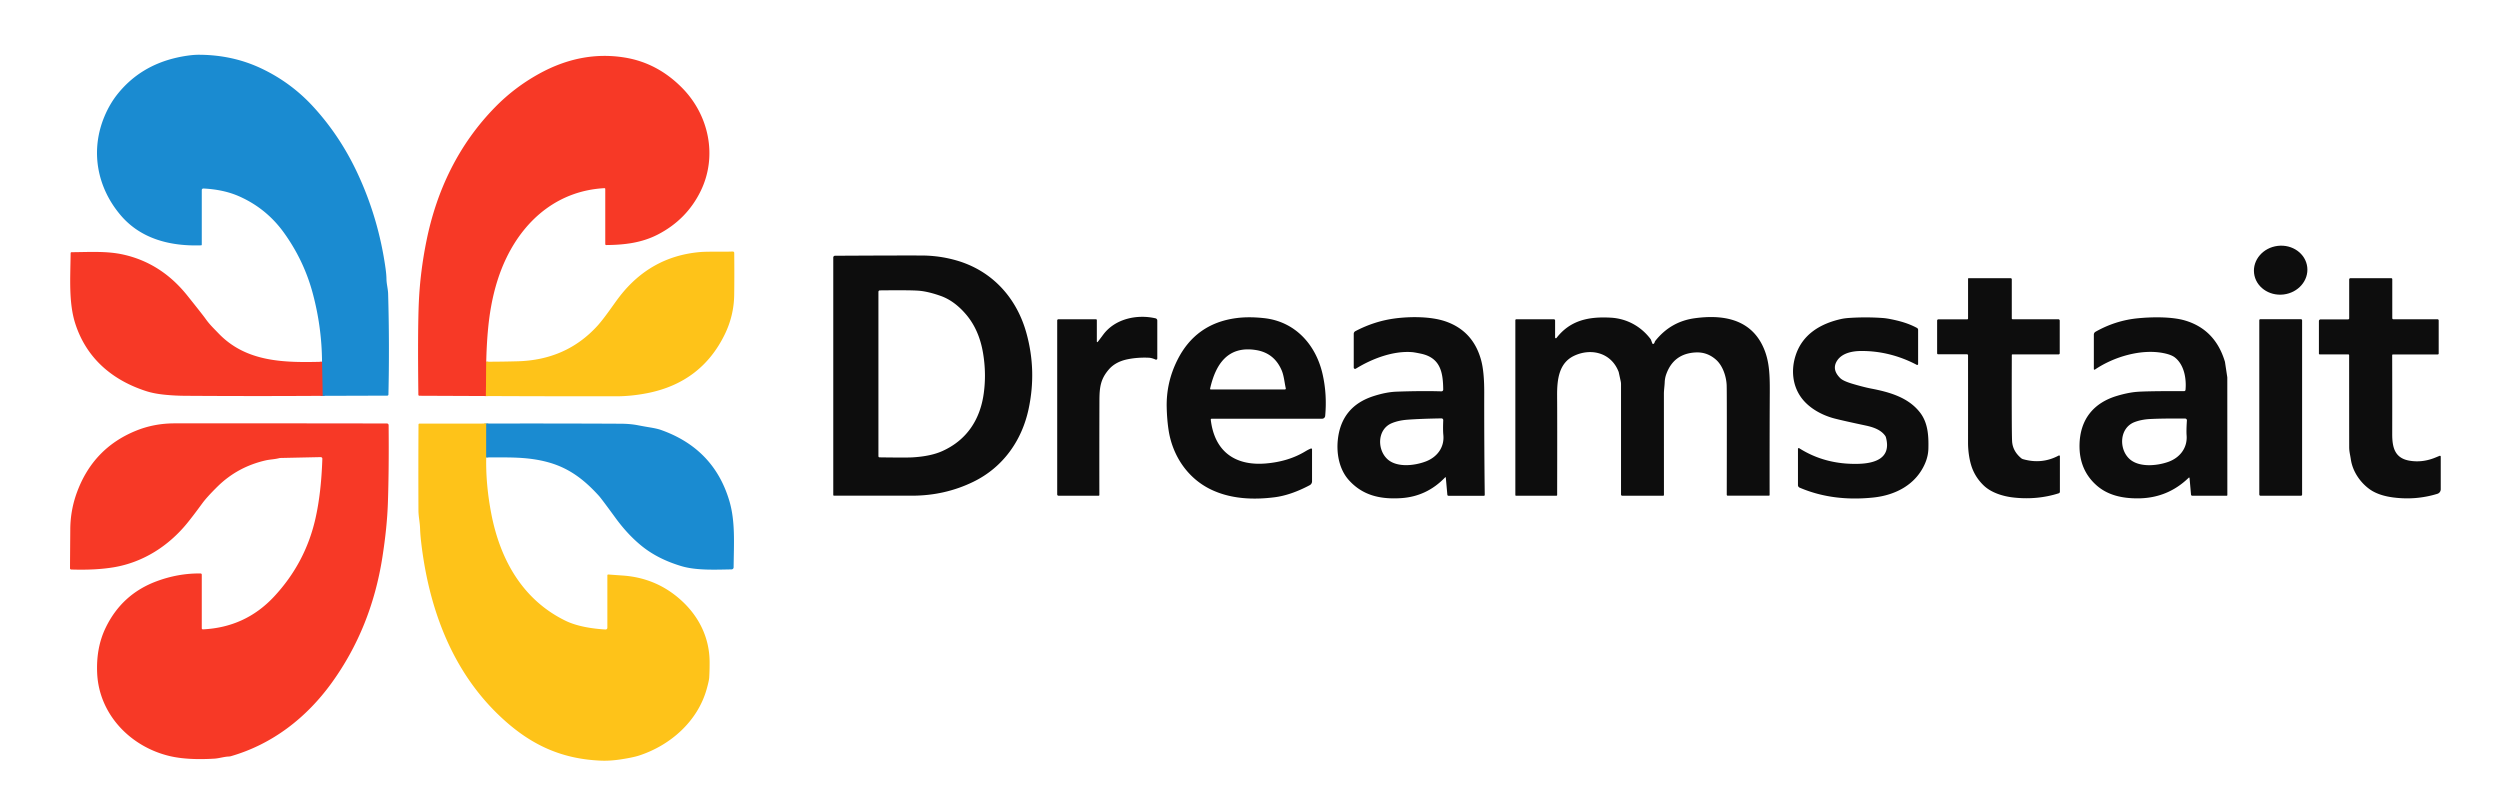 <svg viewBox="169.301 308.566 1253.376 401.408" version="1.1" xmlns="http://www.w3.org/2000/svg" style="max-height: 500px" width="1253.376" height="401.408">
<g stroke-linecap="butt" fill="none" stroke-width="2.00">
<path d="M 331.02 507.02&#10;  L 330.75 489.94" stroke="#89627c"/>
<path d="M 413.08 489.92&#10;  L 412.90 507.12" stroke="#fb7e20"/>
<path d="M 413.10 520.92&#10;  L 413.07 537.87" stroke="#8ca775"/>
</g>
<path d="M 331.02 507.02&#10;  L 330.75 489.94&#10;  Q 330.64 472.64 326.12 455.71&#10;  Q 321.74 439.28 311.69 425.29&#10;  Q 303.07 413.29 289.68 407.21&#10;  C 283.78 404.52 277.56 403.40 271.29 403.07&#10;  A 0.79 0.79 0.0 0 0 270.46 403.86&#10;  L 270.46 431.22&#10;  A 0.35 0.34 89.2 0 1 270.13 431.57&#10;  C 254.77 432.08 239.95 428.42 229.80 416.48&#10;  C 217.87 402.45 214.48 383.98 221.73 366.80&#10;  Q 224.41 360.45 228.43 355.48&#10;  Q 239.68 341.59 257.96 337.45&#10;  C 260.91 336.78 265.37 336.02 268.80 336.02&#10;  Q 285.86 336.03 300.34 342.89&#10;  Q 315.18 349.92 326.27 361.98&#10;  Q 339.79 376.68 348.55 395.47&#10;  Q 359.07 417.99 362.58 443.01&#10;  Q 363.03 446.25 363.06 448.52&#10;  C 363.10 450.99 363.81 453.33 363.89 455.84&#10;  Q 364.61 481.19 364.04 506.36&#10;  A 0.57 0.57 0.0 0 1 363.48 506.92&#10;  L 331.02 507.02&#10;  Z" fill="#1a8bd1"/>
<path d="M 413.08 489.92&#10;  L 412.90 507.12&#10;  L 379.57 506.98&#10;  A 0.52 0.52 0.0 0 1 379.05 506.47&#10;  Q 378.66 473.53 379.30 459.76&#10;  Q 380.00 444.65 383.11 429.31&#10;  C 388.25 403.86 399.31 380.88 417.54 362.28&#10;  Q 427.20 352.41 439.39 345.65&#10;  Q 460.57 333.89 482.42 337.40&#10;  Q 498.98 340.06 511.46 352.81&#10;  C 524.63 366.27 529.14 386.76 520.61 404.29&#10;  Q 513.62 418.64 499.13 426.13&#10;  C 491.07 430.29 482.52 431.35 473.22 431.42&#10;  A 0.47 0.47 0.0 0 1 472.75 430.95&#10;  L 472.75 403.29&#10;  A 0.40 0.39 -1.4 0 0 472.33 402.90&#10;  C 449.76 404.13 432.88 417.90 423.25 437.73&#10;  Q 417.99 448.55 415.51 462.26&#10;  Q 413.45 473.60 413.08 489.92&#10;  Z" fill="#f73926"/>
<ellipse ry="12.27" rx="13.42" transform="translate(1312.71,444.02) rotate(-6.7)" cy="0.00" cx="0.00" fill="#0d0d0d"/>
<path d="M 412.90 507.12&#10;  L 413.08 489.92&#10;  Q 421.30 489.91 428.96 489.69&#10;  Q 453.20 488.99 468.73 472.01&#10;  C 472.59 467.78 477.06 460.93 479.93 457.23&#10;  Q 495.48 437.17 520.10 434.95&#10;  C 524.33 434.57 531.56 434.90 536.65 434.66&#10;  A 0.73 0.72 -1.1 0 1 537.41 435.38&#10;  Q 537.52 446.96 537.39 456.49&#10;  Q 537.23 466.82 532.67 476.19&#10;  Q 520.89 500.39 493.69 505.70&#10;  Q 485.76 507.24 478.25 507.25&#10;  Q 445.44 507.27 412.90 507.12&#10;  Z" fill="#fec319"/>
<path d="M 330.75 489.94&#10;  L 331.02 507.02&#10;  Q 296.44 507.24 262.00 507.00&#10;  Q 256.98 506.96 252.18 506.49&#10;  Q 246.56 505.95 242.54 504.64&#10;  C 225.60 499.16 212.69 488.20 207.08 470.93&#10;  C 203.64 460.36 204.59 447.66 204.71 435.45&#10;  A 0.45 0.45 0.0 0 1 205.16 435.01&#10;  C 214.78 434.92 223.08 434.38 231.22 436.22&#10;  Q 250.21 440.49 263.21 456.74&#10;  Q 270.97 466.45 272.18 468.15&#10;  C 274.36 471.22 275.87 472.60 278.95 475.80&#10;  C 292.91 490.27 312.00 490.41 330.75 489.94&#10;  Z" fill="#f73926"/>
<path d="M 587.92 436.79&#10;  Q 617.87 436.62 631.50 436.67&#10;  Q 640.17 436.70 648.49 439.04&#10;  C 666.53 444.11 678.89 457.67 683.84 475.36&#10;  Q 689.15 494.33 684.96 513.76&#10;  C 681.55 529.56 672.12 542.86 657.37 550.07&#10;  Q 643.04 557.08 626.51 557.08&#10;  Q 613.89 557.09 587.40 557.06&#10;  A 0.34 0.34 0.0 0 1 587.06 556.72&#10;  L 587.06 437.66&#10;  A 0.87 0.87 0.0 0 1 587.92 436.79&#10;  Z&#10;  M 609.70 454.87&#10;  L 609.70 537.30&#10;  A 0.57 0.56 0.5 0 0 610.26 537.86&#10;  Q 623.75 538.05 626.76 537.87&#10;  Q 635.92 537.33 641.72 534.72&#10;  C 653.93 529.25 660.77 518.96 662.54 505.53&#10;  Q 663.84 495.73 662.17 485.70&#10;  Q 660.22 473.91 653.57 466.14&#10;  Q 647.74 459.32 640.82 456.89&#10;  Q 634.43 454.64 629.72 454.30&#10;  Q 625.32 453.98 610.41 454.15&#10;  A 0.72 0.72 0.0 0 0 609.70 454.87&#10;  Z" fill="#0d0d0d"/>
<path d="M 1202.03 537.30&#10;  L 1202.03 555.08&#10;  A 0.85 0.84 -9.1 0 1 1201.44 555.88&#10;  Q 1190.64 559.32 1178.73 557.99&#10;  C 1173.63 557.42 1167.65 555.64 1163.83 551.96&#10;  Q 1160.19 548.46 1158.31 543.94&#10;  C 1156.83 540.40 1155.98 535.22 1155.98 530.58&#10;  Q 1156.00 509.79 1155.98 486.72&#10;  A 0.54 0.54 0.0 0 0 1155.44 486.18&#10;  L 1140.96 486.18&#10;  A 0.49 0.48 90.0 0 1 1140.48 485.69&#10;  L 1140.48 469.31&#10;  A 0.64 0.63 90.0 0 1 1141.11 468.67&#10;  L 1155.54 468.67&#10;  A 0.45 0.44 0.0 0 0 1155.99 468.23&#10;  L 1155.99 448.33&#10;  A 0.30 0.29 90.0 0 1 1156.28 448.03&#10;  L 1177.33 448.03&#10;  A 0.58 0.58 0.0 0 1 1177.91 448.61&#10;  L 1177.91 468.19&#10;  A 0.43 0.43 0.0 0 0 1178.34 468.62&#10;  L 1201.25 468.62&#10;  A 0.70 0.70 0.0 0 1 1201.95 469.32&#10;  L 1201.95 485.65&#10;  A 0.61 0.61 0.0 0 1 1201.34 486.26&#10;  L 1178.18 486.26&#10;  A 0.26 0.26 0.0 0 0 1177.92 486.52&#10;  Q 1177.81 524.58 1178.06 529.67&#10;  Q 1178.31 534.67 1182.61 538.27&#10;  A 2.62 2.56 72.3 0 0 1183.55 538.77&#10;  Q 1193.01 541.47 1201.44 536.95&#10;  A 0.40 0.40 0.0 0 1 1202.03 537.30&#10;  Z" fill="#0d0d0d"/>
<path d="M 1392.97 537.49&#10;  L 1392.97 553.85&#10;  A 2.40 2.39 81.5 0 1 1391.28 556.14&#10;  Q 1380.66 559.42 1369.28 557.98&#10;  Q 1361.58 557.00 1357.07 553.66&#10;  C 1352.40 550.20 1348.74 544.72 1347.89 538.84&#10;  C 1347.52 536.33 1347.08 535.12 1347.07 532.65&#10;  Q 1347.06 529.29 1347.04 486.66&#10;  A 0.43 0.43 0.0 0 0 1346.61 486.23&#10;  L 1332.26 486.23&#10;  A 0.37 0.37 0.0 0 1 1331.89 485.86&#10;  L 1331.89 469.55&#10;  A 0.87 0.87 0.0 0 1 1332.76 468.68&#10;  L 1346.55 468.68&#10;  A 0.52 0.52 0.0 0 0 1347.07 468.16&#10;  L 1347.07 448.68&#10;  A 0.65 0.65 0.0 0 1 1347.72 448.03&#10;  L 1368.15 448.03&#10;  A 0.52 0.52 0.0 0 1 1368.67 448.55&#10;  L 1368.67 468.09&#10;  A 0.54 0.54 0.0 0 0 1369.21 468.63&#10;  L 1391.36 468.63&#10;  A 0.58 0.58 0.0 0 1 1391.94 469.21&#10;  L 1391.94 485.81&#10;  A 0.47 0.46 0.0 0 1 1391.47 486.27&#10;  L 1369.00 486.27&#10;  A 0.38 0.38 0.0 0 0 1368.62 486.65&#10;  Q 1368.68 503.54 1368.64 526.00&#10;  C 1368.62 532.53 1369.69 538.18 1377.19 539.51&#10;  Q 1383.36 540.59 1389.53 538.26&#10;  Q 1389.92 538.12 1392.39 537.10&#10;  A 0.42 0.42 0.0 0 1 1392.97 537.49&#10;  Z" fill="#0d0d0d"/>
<path d="M 719.20 479.85&#10;  A 0.24 0.23 66.1 0 0 719.61 480.01&#10;  Q 720.05 479.51 722.41 476.33&#10;  C 728.35 468.34 739.36 466.02 748.64 468.16&#10;  A 1.14 1.14 0.0 0 1 749.51 469.27&#10;  L 749.51 488.28&#10;  A 0.61 0.60 -78.1 0 1 748.66 488.84&#10;  Q 746.74 487.98 745.27 487.91&#10;  Q 739.57 487.66 734.47 488.72&#10;  Q 728.51 489.97 725.21 493.80&#10;  C 721.13 498.53 720.53 502.59 720.50 509.18&#10;  Q 720.42 533.31 720.47 556.74&#10;  A 0.35 0.35 0.0 0 1 720.12 557.09&#10;  L 699.97 557.09&#10;  A 0.65 0.64 90.0 0 1 699.33 556.44&#10;  L 699.33 469.24&#10;  A 0.61 0.60 -90.0 0 1 699.93 468.63&#10;  L 718.76 468.63&#10;  A 0.44 0.44 0.0 0 1 719.20 469.07&#10;  L 719.20 479.85&#10;  Z" fill="#0d0d0d"/>
<path d="M 827.09 533.84&#10;  L 827.09 549.90&#10;  A 2.16 2.16 0.0 0 1 825.94 551.81&#10;  Q 816.47 556.84 808.24 557.88&#10;  C 797.46 559.24 786.09 558.74 776.13 553.84&#10;  C 764.39 548.06 757.02 536.67 755.14 523.99&#10;  Q 754.37 518.82 754.23 512.83&#10;  Q 753.93 500.36 759.58 489.08&#10;  Q 768.74 470.77 789.05 468.06&#10;  Q 795.26 467.22 803.01 468.06&#10;  C 818.74 469.76 829.11 481.48 832.42 496.32&#10;  Q 834.67 506.37 833.68 517.09&#10;  A 1.54 1.54 0.0 0 1 832.15 518.49&#10;  L 776.77 518.49&#10;  A 0.45 0.45 0.0 0 0 776.32 519.00&#10;  C 778.16 534.64 788.19 542.18 803.75 540.94&#10;  Q 815.15 540.02 823.66 534.90&#10;  Q 825.34 533.89 826.51 533.44&#10;  A 0.43 0.43 0.0 0 1 827.09 533.84&#10;  Z&#10;  M 776.35 503.84&#10;  L 813.45 503.84&#10;  A 0.50 0.50 0.0 0 0 813.93 503.22&#10;  C 813.32 500.78 813.06 497.01 811.85 494.20&#10;  Q 808.12 485.54 799.03 484.07&#10;  C 784.80 481.78 778.73 491.27 775.99 503.39&#10;  A 0.37 0.36 6.8 0 0 776.35 503.84&#10;  Z" fill="#0d0d0d"/>
<path d="M 948.95 477.76&#10;  A 0.39 0.39 0.0 0 0 949.65 478.00&#10;  C 956.62 469.03 965.95 467.22 976.87 467.83&#10;  C 984.95 468.28 992.01 472.21 996.78 478.51&#10;  A 2.17 1.97 19.0 0 1 997.05 479.00&#10;  L 997.67 480.70&#10;  A 0.47 0.47 0.0 0 0 998.44 480.87&#10;  C 998.92 480.41 998.82 479.92 999.24 479.40&#10;  Q 1006.95 469.75 1018.97 468.11&#10;  C 1032.38 466.28 1046.08 468.17 1052.78 481.48&#10;  C 1056.93 489.74 1056.61 498.20 1056.56 509.25&#10;  Q 1056.47 529.90 1056.50 556.71&#10;  A 0.37 0.36 -90.0 0 1 1056.14 557.08&#10;  L 1035.48 557.08&#10;  A 0.48 0.47 -90.0 0 1 1035.01 556.60&#10;  Q 1035.11 505.67 1034.97 501.77&#10;  C 1034.82 497.57 1033.13 491.97 1029.58 488.86&#10;  Q 1025.15 484.98 1019.47 485.26&#10;  Q 1008.48 485.79 1004.72 496.06&#10;  Q 1003.98 498.07 1003.90 500.25&#10;  C 1003.84 501.95 1003.50 504.21 1003.50 505.93&#10;  Q 1003.51 529.44 1003.52 556.73&#10;  A 0.36 0.36 0.0 0 1 1003.16 557.09&#10;  L 982.58 557.09&#10;  A 0.58 0.58 0.0 0 1 982.00 556.51&#10;  L 982.00 501.15&#10;  A 6.67 6.50 -51.9 0 0 981.85 499.75&#10;  L 980.86 495.19&#10;  A 0.86 0.67 38.0 0 0 980.83 495.07&#10;  C 977.26 485.57 967.27 482.87 958.59 486.89&#10;  C 950.88 490.47 949.89 498.71 949.96 507.14&#10;  Q 950.06 518.44 949.98 556.75&#10;  A 0.34 0.34 0.0 0 1 949.64 557.09&#10;  L 929.33 557.09&#10;  A 0.31 0.31 0.0 0 1 929.02 556.78&#10;  L 929.02 469.09&#10;  A 0.46 0.45 -0.0 0 1 929.48 468.64&#10;  L 948.35 468.64&#10;  A 0.61 0.60 -90.0 0 1 948.95 469.25&#10;  L 948.95 477.76&#10;  Z" fill="#0d0d0d"/>
<path d="M 894.16 548.00&#10;  A 0.20 0.19 -26.2 0 0 893.82 547.89&#10;  Q 884.62 557.50 871.66 558.31&#10;  C 861.46 558.95 852.50 557.04 845.52 549.24&#10;  C 840.81 543.98 839.34 536.30 839.98 529.47&#10;  Q 841.62 512.22 858.30 507.04&#10;  C 861.88 505.92 865.64 505.05 869.66 504.92&#10;  Q 882.58 504.47 891.95 504.77&#10;  A 0.89 0.88 0.3 0 0 892.86 503.88&#10;  C 892.77 495.33 891.52 488.00 881.77 485.90&#10;  Q 878.58 485.22 877.26 485.11&#10;  C 867.84 484.37 857.29 488.31 849.03 493.41&#10;  A 0.68 0.67 -15.8 0 1 848.00 492.84&#10;  L 848.00 475.94&#10;  A 1.53 1.51 -14.1 0 1 848.81 474.60&#10;  Q 858.53 469.49 869.01 468.17&#10;  C 876.38 467.24 886.74 467.15 894.17 469.75&#10;  Q 907.93 474.58 911.88 489.21&#10;  Q 913.44 494.96 913.42 505.25&#10;  Q 913.37 530.63 913.68 556.72&#10;  A 0.39 0.39 0.0 0 1 913.29 557.12&#10;  L 895.48 557.12&#10;  A 0.55 0.55 0.0 0 1 894.93 556.61&#10;  L 894.16 548.00&#10;  Z&#10;  M 891.98 518.32&#10;  Q 881.07 518.51 874.75 519.00&#10;  Q 870.44 519.34 867.10 520.72&#10;  C 859.79 523.74 859.61 533.88 864.86 538.74&#10;  C 869.58 543.10 878.50 542.07 884.16 539.90&#10;  C 889.74 537.78 893.54 532.89 892.92 526.62&#10;  Q 892.67 524.18 892.87 519.22&#10;  A 0.88 0.87 0.6 0 0 891.98 518.32&#10;  Z" fill="#0d0d0d"/>
<path d="M 1130.28 491.49&#10;  C 1121.47 486.81 1111.63 484.35 1101.75 484.55&#10;  C 1097.70 484.64 1092.79 485.66 1090.37 489.33&#10;  Q 1087.45 493.77 1091.93 498.17&#10;  Q 1093.37 499.59 1098.00 500.97&#10;  C 1100.12 501.61 1104.29 502.78 1107.42 503.38&#10;  C 1116.79 505.18 1126.11 507.88 1131.91 515.39&#10;  C 1135.89 520.54 1136.26 527.03 1136.10 533.46&#10;  Q 1136.01 537.19 1134.47 540.80&#10;  C 1129.93 551.45 1119.72 556.83 1108.49 558.00&#10;  C 1095.82 559.32 1083.32 558.09 1071.54 553.04&#10;  A 1.36 1.36 0.0 0 1 1070.71 551.79&#10;  L 1070.71 533.63&#10;  A 0.41 0.41 0.0 0 1 1071.34 533.28&#10;  Q 1084.37 541.56 1101.01 541.11&#10;  C 1109.14 540.89 1117.65 538.42 1114.82 527.87&#10;  A 2.51 2.38 21.7 0 0 1114.45 527.07&#10;  C 1112.24 523.95 1108.31 522.69 1104.78 521.93&#10;  Q 1093.48 519.53 1089.11 518.40&#10;  C 1082.59 516.71 1075.92 513.05 1072.06 507.47&#10;  C 1067.89 501.43 1067.26 493.80 1069.54 486.77&#10;  C 1072.93 476.26 1081.83 470.88 1092.27 468.52&#10;  Q 1094.00 468.13 1096.31 467.97&#10;  Q 1104.79 467.40 1113.23 468.00&#10;  Q 1114.92 468.12 1117.09 468.55&#10;  C 1121.88 469.51 1126.15 470.69 1130.37 472.97&#10;  A 1.10 1.10 0.0 0 1 1130.95 473.94&#10;  L 1130.95 491.09&#10;  A 0.46 0.45 13.9 0 1 1130.28 491.49&#10;  Z" fill="#0d0d0d"/>
<path d="M 1265.01 504.04&#10;  C 1265.52 498.39 1264.36 491.52 1259.75 487.83&#10;  Q 1257.92 486.36 1253.82 485.57&#10;  C 1242.68 483.42 1229.07 487.43 1219.58 493.86&#10;  A 0.34 0.34 0.0 0 1 1219.05 493.58&#10;  L 1219.05 476.33&#10;  A 1.64 1.63 75.2 0 1 1219.87 474.91&#10;  Q 1229.92 469.20 1241.26 468.12&#10;  C 1248.19 467.45 1258.12 467.28 1264.77 469.25&#10;  Q 1279.93 473.76 1284.76 489.90&#10;  A 0.20 0.04 79.1 0 1 1284.78 489.95&#10;  L 1285.94 497.63&#10;  A 2.04 1.90 43.0 0 1 1285.96 497.91&#10;  L 1285.98 556.78&#10;  A 0.32 0.32 0.0 0 1 1285.66 557.10&#10;  L 1268.39 557.10&#10;  A 0.62 0.62 0.0 0 1 1267.77 556.53&#10;  L 1267.03 548.21&#10;  A 0.24 0.24 0.0 0 0 1266.62 548.06&#10;  Q 1256.04 558.34 1241.24 558.42&#10;  C 1233.43 558.46 1226.17 556.92 1220.54 552.01&#10;  Q 1211.64 544.23 1211.87 531.58&#10;  C 1212.11 518.89 1218.86 510.52 1230.78 507.00&#10;  Q 1235.70 505.54 1239.75 505.10&#10;  Q 1244.33 504.60 1264.32 504.66&#10;  A 0.69 0.69 0.0 0 0 1265.01 504.04&#10;  Z&#10;  M 1264.83 518.41&#10;  Q 1253.73 518.31 1247.29 518.64&#10;  Q 1242.89 518.87 1239.46 520.18&#10;  C 1231.95 523.06 1231.49 533.37 1236.70 538.45&#10;  C 1241.38 543.01 1250.48 542.20 1256.30 540.15&#10;  C 1262.03 538.14 1266.03 533.27 1265.56 526.88&#10;  Q 1265.37 524.39 1265.71 519.35&#10;  A 0.89 0.88 2.1 0 0 1264.83 518.41&#10;  Z" fill="#0d0d0d"/>
<rect rx="0.53" height="88.50" width="21.46" y="468.59" x="1302.00" fill="#0d0d0d"/>
<path d="M 330.09 537.74&#10;  L 309.98 538.17&#10;  A 3.41 3.37 -52.5 0 0 309.25 538.27&#10;  C 306.85 538.87 304.64 538.89 302.45 539.39&#10;  Q 288.35 542.63 278.29 552.56&#10;  Q 273.01 557.77 270.70 560.94&#10;  Q 265.96 567.43 262.90 571.15&#10;  C 253.71 582.31 241.12 590.45 226.50 592.94&#10;  Q 217.43 594.49 204.99 594.09&#10;  A 0.61 0.60 1.4 0 1 204.40 593.48&#10;  Q 204.41 589.42 204.54 573.76&#10;  Q 204.62 564.17 207.95 555.21&#10;  Q 216.08 533.30 237.29 524.59&#10;  Q 246.43 520.83 256.75 520.82&#10;  Q 315.81 520.78 363.28 520.88&#10;  A 0.86 0.85 -0.3 0 1 364.14 521.72&#10;  Q 364.35 543.64 363.77 560.75&#10;  Q 363.35 573.03 361.00 588.00&#10;  Q 355.46 623.45 335.54 650.99&#10;  C 322.87 668.50 305.78 681.73 284.99 687.70&#10;  A 4.36 3.79 32.3 0 1 284.08 687.84&#10;  C 281.55 687.93 279.19 688.78 276.66 688.92&#10;  Q 263.27 689.71 254.42 687.63&#10;  C 234.71 682.99 218.99 666.74 218.02 646.16&#10;  Q 217.42 633.38 222.22 623.40&#10;  Q 230.35 606.48 247.80 599.99&#10;  Q 258.71 595.93 269.87 596.07&#10;  A 0.60 0.59 90.0 0 1 270.46 596.67&#10;  L 270.46 623.55&#10;  A 0.55 0.54 88.5 0 0 271.03 624.10&#10;  Q 292.36 623.07 306.70 607.67&#10;  Q 322.37 590.86 327.42 568.67&#10;  Q 330.34 555.87 330.91 538.57&#10;  A 0.81 0.80 0.7 0 0 330.09 537.74&#10;  Z" fill="#f73926"/>
<path d="M 413.10 520.92&#10;  L 413.07 537.87&#10;  Q 412.79 551.28 415.54 565.76&#10;  C 419.94 588.94 431.17 609.17 452.74 619.74&#10;  C 458.62 622.62 466.22 623.76 472.86 624.17&#10;  A 0.88 0.88 0.0 0 0 473.80 623.29&#10;  L 473.80 597.02&#10;  A 0.43 0.43 0.0 0 1 474.26 596.59&#10;  Q 475.51 596.69 481.50 597.11&#10;  Q 498.57 598.30 511.01 609.71&#10;  C 519.80 617.77 524.93 628.31 525.06 640.11&#10;  Q 525.10 644.35 524.87 648.23&#10;  Q 524.77 649.86 523.58 654.09&#10;  C 519.05 670.18 505.49 682.16 489.82 687.32&#10;  Q 486.70 688.35 480.34 689.31&#10;  Q 475.11 690.09 470.67 689.92&#10;  C 449.75 689.08 433.85 681.25 418.54 666.27&#10;  C 395.21 643.42 384.13 612.47 380.41 580.07&#10;  Q 380.01 576.62 379.90 573.39&#10;  C 379.79 570.41 379.10 567.42 379.09 564.53&#10;  Q 378.99 542.01 379.12 521.38&#10;  A 0.44 0.44 0.0 0 1 379.56 520.95&#10;  L 413.10 520.92&#10;  Z" fill="#fec319"/>
<path d="M 413.07 537.87&#10;  L 413.10 520.92&#10;  Q 446.77 520.83 480.57 521.00&#10;  Q 485.34 521.03 489.18 521.78&#10;  Q 492.36 522.39 494.88 522.80&#10;  Q 498.66 523.42 500.51 524.06&#10;  Q 527.12 533.40 534.93 559.59&#10;  C 538.01 569.91 537.23 580.80 537.10 593.00&#10;  A 1.04 1.04 0.0 0 1 536.08 594.03&#10;  C 528.60 594.14 518.63 594.67 511.11 592.45&#10;  Q 499.39 588.99 491.26 582.49&#10;  Q 484.16 576.81 477.94 568.30&#10;  Q 470.80 558.51 469.55 557.14&#10;  C 462.37 549.24 454.89 543.38 444.54 540.44&#10;  C 433.73 537.37 423.79 537.98 413.07 537.87&#10;  Z" fill="#1a8bd1"/>
</svg>